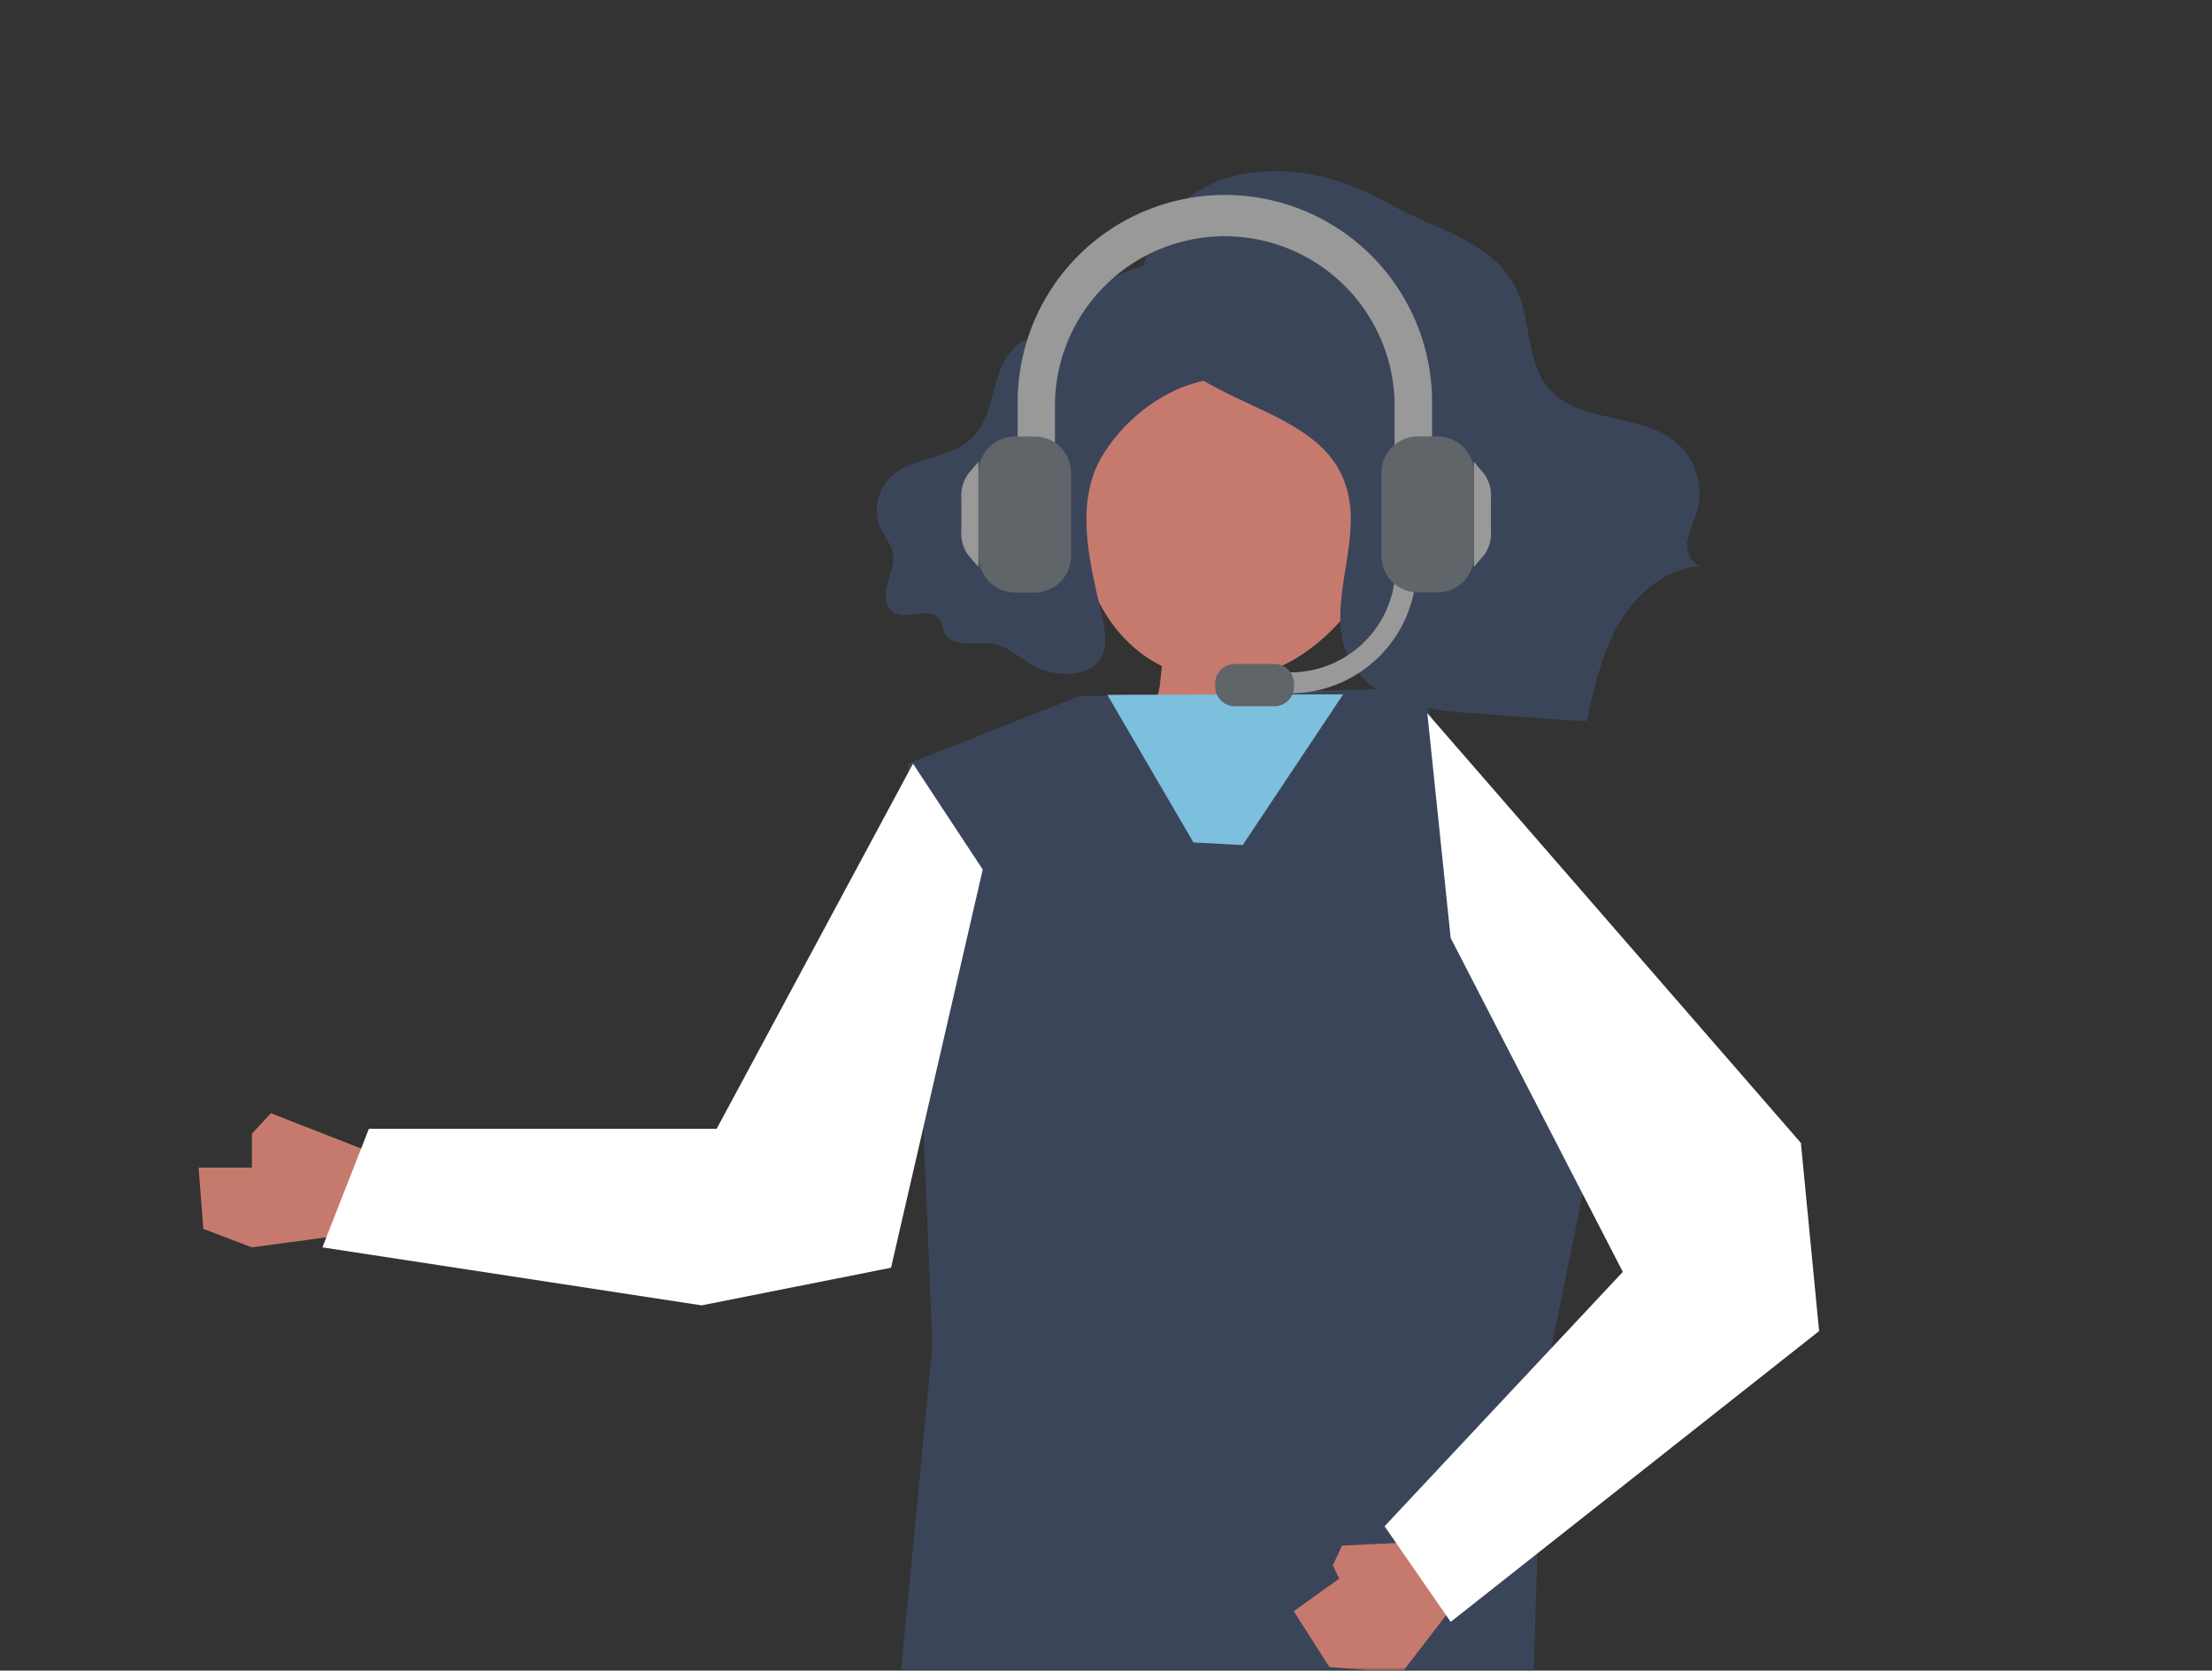 <svg xmlns="http://www.w3.org/2000/svg" width="323" height="244" fill="currentColor"><rect width="100%" height="100%" fill="#333333" stroke="none"/><mask id="a" width="323" height="244" x="0" y="0" maskUnits="userSpaceOnUse"><path fill="#C4C4C4" d="M0 0h323v244H0z"/></mask><g mask="url(#a)"><path fill="#C67A6D" d="M54.857 168.574l-15.301-5.984-2.776 2.997v4.947H29l.692 8.951 7.088 2.699 14.917-2.017 3.16-11.593z"/><path fill="#3B455A" d="M157.544 101.704l49.245-1.181 28.555 53.106-10.152 49.744-1.806 59.522-70.251.951-23.11-3.746 6.138-63.604-3.525-84.956 24.906-9.836z"/><path fill="#fff" d="M143.499 127l-13.388 58.161-27.662 5.494-55.373-8.471 6.79-17.318h50.783l28.67-53.327L143.499 127z"/><path fill="#C67A6D" d="M160.627 60.44c7.424-21.582 35.913-13.494 41.791 5.764 3.842 12.534-5.85 28.815-18.845 32.407-.048.49-.096.96-.096 1.345a42.388 42.388 0 01-.557 6.003c-.116.749-11.478-1.431-12.746-1.681a1.726 1.726 0 01-1.181-.586c-.452-.711.288-2.814.374-3.602.096-.96.192-1.92.298-2.814-6.416-3.131-10.46-9.788-11.584-16.569-1.124-6.78.308-13.783 2.546-20.266z"/><path fill="#3B455A" d="M179.212 40.933a11.358 11.358 0 012.574 5.763 9.052 9.052 0 01.221 3.756c-1.056 4.898-5.916 4.639-9.672 6.224a25.05 25.05 0 00-11.228 9.662c-4.063 6.464-2.238 14.782-.586 21.919.576 2.516 1.748 6.253-.202 8.49-1.95 2.239-6.56 1.922-8.932.76-2.171-1.076-3.948-3.055-6.33-3.449-2.382-.394-5.926.682-7.098-1.633a15.804 15.804 0 00-.769-2.017c-1.392-1.988-4.802.346-6.819-1.056-1.201-.865-1.191-2.709-.788-4.16.404-1.45 1.095-2.929.807-4.417-.24-1.268-1.162-2.277-1.729-3.43a6.79 6.79 0 01.961-7.203c3.102-3.583 9.105-2.882 12.429-6.282 1.728-1.758 2.401-4.293 3.044-6.723.644-2.43 1.422-4.937 3.276-6.57 2.286-2.008 5.59-1.662 7.847-4.044 1.325-1.402 2.209-3.227 3.698-4.447 1.921-1.604 5.763-2.881 8.231-3.66a10.683 10.683 0 0111.065 2.517z"/><path fill="#3B455A" d="M197.241 75.377c.134 7.108-3.4 14.792-.125 21.044 3.275 6.253 11.526 7.444 18.547 7.771 1.162.057 15.964 1.335 16.031 1.056 1.105-4.946 2.257-9.998 4.802-14.34 2.546-4.341 6.916-7.943 11.863-8.25-1.432-.25-2.152-1.998-1.979-3.478a23.207 23.207 0 011.364-4.216 9.964 9.964 0 00-2.593-9.999c-5.245-4.88-14.735-2.881-19.21-8.462-2.786-3.477-2.45-8.52-3.91-12.765-2.824-8.212-11.814-9.922-18.528-13.63-7.088-3.918-13.764-6.06-21.947-4.696-10.153 1.69-17.692 12.016-13.783 21.736 5.023 12.486 25.088 11.391 28.815 24.012.408 1.37.628 2.788.653 4.217z"/><path fill="#7CC0DE" d="M196.129 101.419l-14.666 22.008-7.198-.386-12.572-21.558 34.436-.064z"/><path fill="#999" d="M188.404 98.207a15.368 15.368 0 0015.368-15.367h3.064a18.468 18.468 0 01-18.432 18.431v-3.064z"/><path fill="#5F6568" d="M180.316 103.154h5.763a2.872 2.872 0 002.872-2.872v-.432a2.872 2.872 0 00-2.872-2.872h-5.763a2.872 2.872 0 00-2.872 2.872v.432a2.872 2.872 0 002.872 2.872z"/><path fill="#999" d="M203.638 71.496V58.817a24.801 24.801 0 00-42.158-17.22 24.797 24.797 0 00-7.432 17.22v12.679h-5.446V58.73a30.255 30.255 0 1160.511 0v12.765h-5.475zm-62.297-2.238a5.437 5.437 0 00-.961 3.564v4.63a5.462 5.462 0 00.961 3.563l1.527 1.786V67.433l-1.527 1.825z"/><path fill="#5F6568" d="M148.208 63.755h2.882a5.31 5.31 0 015.311 5.312v12.16a5.308 5.308 0 01-5.311 5.311h-2.882a5.311 5.311 0 01-5.312-5.311v-12.16a5.316 5.316 0 011.553-3.759 5.31 5.31 0 013.759-1.553z"/><path fill="#999" d="M216.748 69.258a5.394 5.394 0 01.96 3.564v4.63a5.418 5.418 0 01-.96 3.563l-1.527 1.786V67.433l1.527 1.825z"/><path fill="#5F6568" d="M209.919 86.519h-2.882a5.31 5.31 0 01-5.311-5.312v-12.16a5.308 5.308 0 015.311-5.311h2.882a5.311 5.311 0 015.311 5.311v12.16a5.297 5.297 0 01-5.311 5.312z"/><path fill="#C67A6D" d="M209.498 225.099l4.687 6.868-9.5 12.371-10.565-.855-5.206-8.155 6.647-4.764-.932-1.94 1.335-2.882 13.534-.643z"/><path fill="#fff" d="M208.421 104.182l54.547 62.749 2.66 27.48-53.797 42.473-9.653-13.965 34.789-37.153L211.831 137l-3.41-32.818z"/></g></svg>